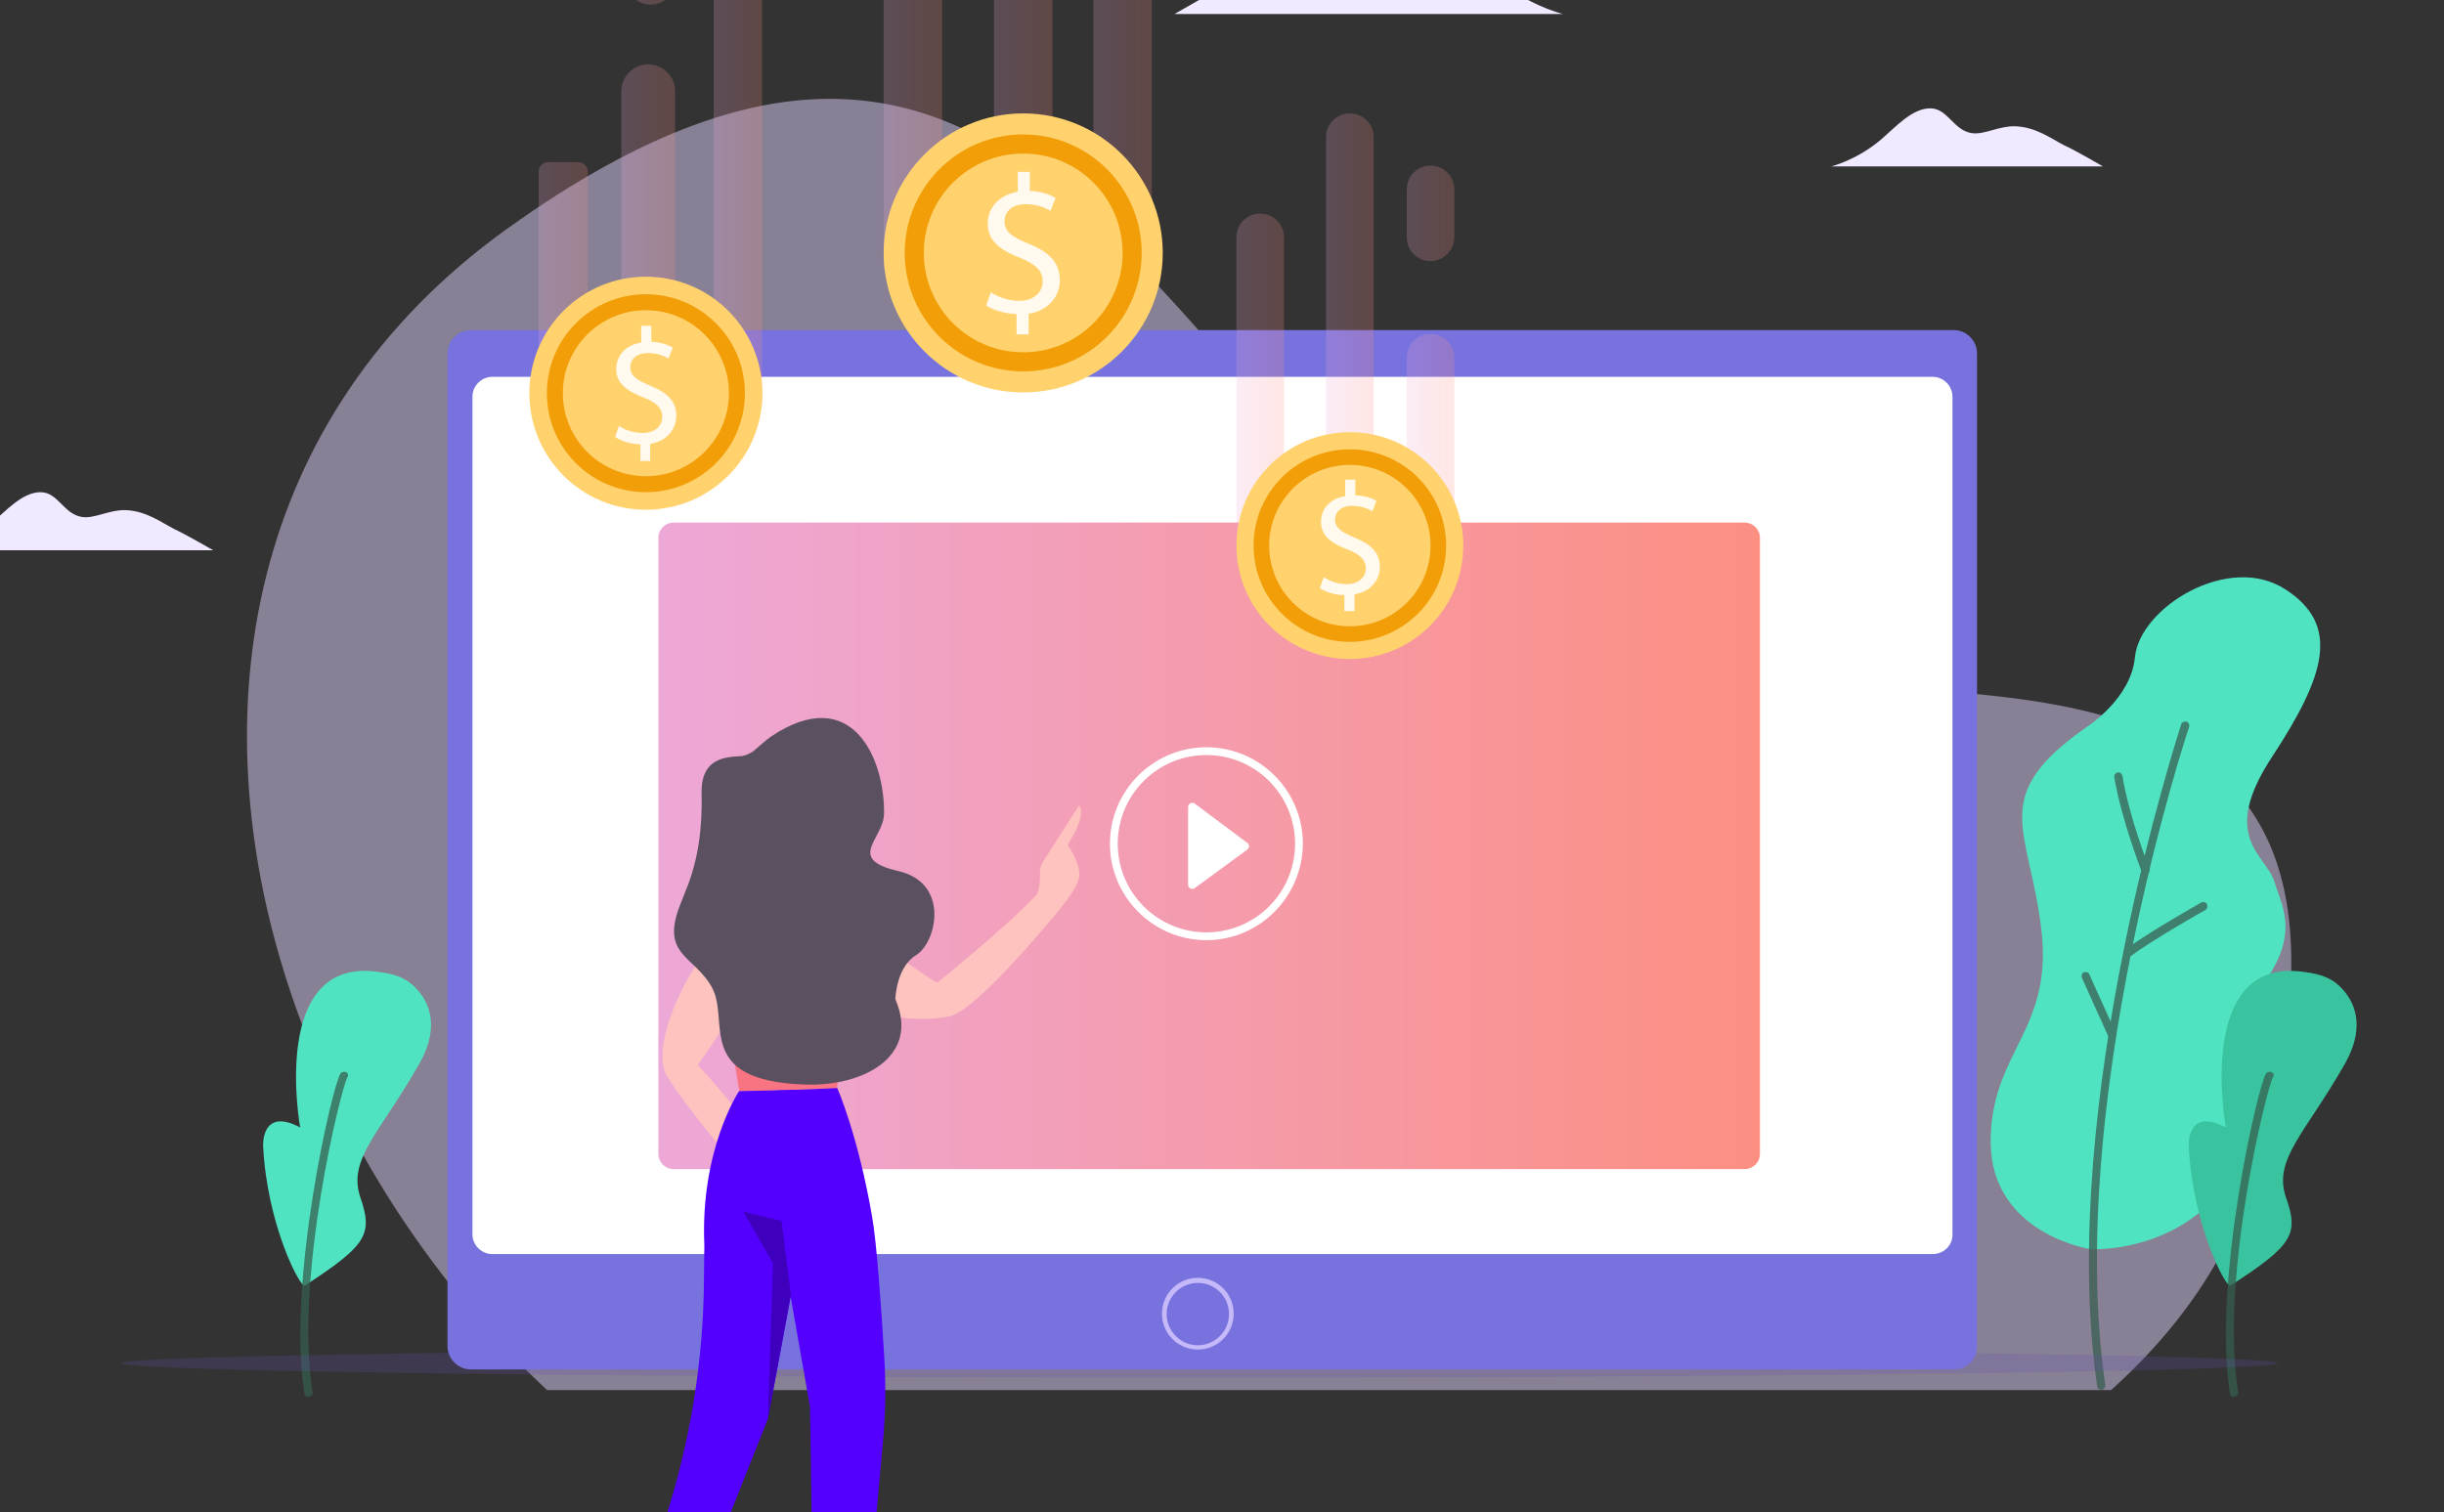 <svg enable-background="new 0 0 627 388" viewBox="0 0 627 388" xmlns="http://www.w3.org/2000/svg" xmlns:xlink="http://www.w3.org/1999/xlink"><rect x="0" y="0" width="627" height="388" fill="#333333" stroke="none"/><clipPath id="a"><path d="m41.3 18.8h577.4v337.9h-577.4z"/></clipPath><linearGradient id="b"><stop offset="0" stop-color="#eda8d7"/><stop offset="1" stop-color="#fc8f82"/></linearGradient><linearGradient id="c" gradientUnits="userSpaceOnUse" x1="168.945" x2="451.47" xlink:href="#b" y1="217.102" y2="217.102"/><linearGradient id="d" gradientUnits="userSpaceOnUse" x1="226.695" x2="241.735" xlink:href="#b" y1="17.44" y2="17.44"/><linearGradient id="e" gradientUnits="userSpaceOnUse" x1="255.006" x2="270.046" xlink:href="#b" y1="36.168" y2="36.168"/><linearGradient id="f" gradientUnits="userSpaceOnUse" x1="226.695" x2="241.735" xlink:href="#b" y1="-84.747" y2="-84.747"/><linearGradient id="g" gradientUnits="userSpaceOnUse" x1="280.492" x2="295.532" xlink:href="#b" y1="2.643" y2="2.643"/><linearGradient id="h" gradientUnits="userSpaceOnUse" x1="317.19" x2="329.405" xlink:href="#b" y1="101.458" y2="101.458"/><linearGradient id="i" gradientUnits="userSpaceOnUse" x1="340.183" x2="352.398" xlink:href="#b" y1="96.213" y2="96.213"/><linearGradient id="j" gradientUnits="userSpaceOnUse" x1="360.882" x2="373.097" xlink:href="#b" y1="54.743" y2="54.743"/><linearGradient id="k" gradientUnits="userSpaceOnUse" x1="360.882" x2="373.097" xlink:href="#b" y1="116.927" y2="116.927"/><linearGradient id="l" gradientUnits="userSpaceOnUse" x1="183.049" x2="195.463" xlink:href="#b" y1="48.949" y2="48.949"/><linearGradient id="m" gradientUnits="userSpaceOnUse" x1="159.434" x2="173.158" xlink:href="#b" y1="70.722" y2="70.722"/><linearGradient id="n" gradientUnits="userSpaceOnUse" x1="160.612" x2="173.158" xlink:href="#b" y1="-11.42" y2="-11.42"/><linearGradient id="o" gradientUnits="userSpaceOnUse" x1="182.983" x2="195.529" xlink:href="#b" y1="-36.374" y2="-36.374"/><linearGradient id="p" gradientUnits="userSpaceOnUse" x1="138.175" x2="150.721" xlink:href="#b" y1="75.485" y2="75.485"/><path clip-path="url(#a)" d="m395.2 163.4c-99.3-50-124.4-205.6-265.1-104.7-134.3 96.3-46.9 305.5 94.4 347.5s323-4.4 353.5-103.9c52-170.4-116.1-105.2-182.8-138.9z" fill="#e3d2ff" opacity=".48"/><path d="m536.9 320.6c-1 0-26-4.1-26.2-27.4-.1-23.4 16.1-28.5 13-54.7s-13.9-34.1 11.7-52c0 0 11.3-7.2 12.3-17.8 1.2-12.8 23.9-26.8 38.4-17.6s10.5 22.2-3.2 43.1c-13.7 20.8-1.5 25.1.6 32.1s7.5 14.5-6.2 30.5 1 36.8-10.8 52.2c.2 0-10 11.3-29.6 11.6z" fill="#50e3c2"/><g fill="#375d4f" opacity=".74"><path d="m539.2 356.6c.5-.1 1-.6.9-1.2-10.5-71.9 21.1-167.9 21.5-168.8.2-.5-.1-1.2-.6-1.4s-1.2.1-1.4.6c-.3 1-32 97.5-21.6 169.8.1.7.6 1.1 1.2 1z"/><path d="m550.6 224.3h.2c.5-.2.9-.9.6-1.4 0-.1-5.1-12.9-6.9-23.8-.1-.5-.6-1-1.2-.9-.5.1-1 .6-.9 1.2 1.9 11.1 7 24.1 7 24.2.1.5.6.8 1.2.7z"/><path d="m546 245.7c.1 0 .3-.1.4-.2 5.6-4.2 19.3-12 19.4-12 .5-.3.6-1 .4-1.5-.3-.5-1-.7-1.5-.4s-14 7.9-19.6 12.2c-.4.3-.5 1.1-.2 1.5.2.4.6.5 1.1.4z"/><path d="m542.1 266.6c.1 0 .1 0 .2-.1.5-.2.7-.9.5-1.4l-6.8-15.1c-.2-.5-.9-.7-1.4-.5s-.7.9-.5 1.4l6.8 15.1c.2.5.7.7 1.2.6z"/></g><path d="m572.2 329.9c-1.1.7-9.7-15.5-10.7-35.9 0 0-.5-10 9.5-4.7 0 0-8-44 20.1-39.9 4.8.6 7.6 1.8 10.1 4.7 3.5 4 5.3 10.3.3 19-10 17.6-18.3 24.3-15.1 34 3.4 9.6 2 12.3-14.2 22.8z" fill="#39c49f"/><path d="m573.3 358.4c.5-.1 1-.6.9-1.1-4.8-29.6 7.5-78.7 8.9-80.8.3-.4.3-1-.2-1.3-.4-.3-1.2-.2-1.5.2-2 2.5-13.9 53.7-9.3 82.3.1.5.7.9 1.2.7z" fill="#375d4f" opacity=".74"/><path d="m78.2 329.9c-1.1.7-9.7-15.5-10.7-35.9 0 0-.5-10 9.5-4.7 0 0-8-44 20.1-39.9 4.8.6 7.6 1.8 10.1 4.7 3.5 4 5.3 10.3.3 19-10 17.6-18.3 24.3-15.1 34 3.3 9.6 1.9 12.3-14.2 22.8z" fill="#50e3c2"/><path d="m79.3 358.4c.5-.1 1-.6.9-1.1-4.8-29.6 7.5-78.7 8.9-80.8.3-.4.3-1-.2-1.3-.4-.3-1.2-.2-1.5.2-2 2.5-13.9 53.7-9.3 82.3.1.5.6.9 1.2.7z" fill="#375d4f" opacity=".74"/><g fill="#f1e9ff"><path d="m301.3 3.6h99.7s-9.4-2.2-18.5-10.1c-5.4-4.7-11.3-11.3-17.8-11.3s-8.4 8.3-15.6 9.1c-4.6.5-9.7-2.8-15.5-2.6-7.7.3-12.9 4.5-17.6 6.8s-14.7 8.1-14.7 8.1z"/><path d="m54.7 141.2h-69.7s6.6-1.6 12.9-7c3.8-3.3 7.9-7.9 12.5-7.9s5.9 5.8 10.9 6.4c3.2.3 6.8-1.9 10.9-1.8 5.3.2 9.1 3.1 12.4 4.8 3.2 1.5 10.1 5.5 10.1 5.5z"/><path d="m539.5 42.7h-69.7s6.6-1.6 12.9-7c3.8-3.3 7.9-7.9 12.5-7.9s5.9 5.8 10.9 6.4c3.2.3 6.8-1.9 10.9-1.8 5.3.2 9.1 3.1 12.4 4.8 3.1 1.4 10.1 5.5 10.1 5.5z"/></g><ellipse cx="307.8" cy="349.8" fill="#664faf" opacity=".22" rx="276.6" ry="3.7"/><path d="m501.3 351.4h-380.5c-3.3 0-6-2.7-6-6v-254.7c0-3.3 2.7-6 6-6h380.4c3.3 0 6 2.7 6 6v254.6c.2 3.4-2.6 6.1-5.9 6.1z" fill="#7772dd"/><path d="m495.8 321.8h-369.5c-2.8 0-5.1-2.3-5.1-5.1v-214.9c0-2.8 2.3-5.1 5.1-5.1h369.5c2.8 0 5.1 2.3 5.1 5.1v214.9c.1 2.8-2.2 5.1-5.1 5.1z" fill="#fff"/><path d="m307.3 346.3c-5.1 0-9.2-4.1-9.2-9.2s4.1-9.2 9.2-9.2 9.2 4.1 9.2 9.2-4.1 9.2-9.2 9.2zm0-17.1c-4.4 0-8 3.6-8 8s3.6 8 8 8 8-3.6 8-8c0-4.5-3.6-8-8-8z" fill="#c5b9f9"/><g fill="#fff"><path d="m300.8 218.4h-85.2c-1 0-1.8-.8-1.8-1.8s.8-1.8 1.8-1.8h85.2c1 0 1.8.8 1.8 1.8s-.8 1.8-1.8 1.8z"/><path d="m357.7 241.4h-142.2c-1 0-1.8-.8-1.8-1.8s.8-1.8 1.8-1.8h142.1c1 0 1.8.8 1.8 1.8.1 1-.7 1.8-1.7 1.8z"/><path d="m357.7 263.5h-142.2c-1 0-1.8-.8-1.8-1.8s.8-1.8 1.8-1.8h142.1c1 0 1.8.8 1.8 1.8.1 1-.7 1.8-1.7 1.8z"/></g><path d="m400.8 295.1h-169.4c-.4 0-.7-.3-.7-.7v-18.6c0-.4.3-.7.7-.7h169.4c.4 0 .7.3.7.7v18.6c-.1.4-.5.7-.7.7zm-169.4-19.4-.1 18.7.1.1h169.4s.1 0 .1-.1v-18.6l-.1-.1z" fill="#dddddc"/><path d="m447.6 300h-274.8c-2.1 0-3.9-1.7-3.9-3.9v-158.1c0-2.1 1.7-3.9 3.9-3.9h274.8c2.1 0 3.9 1.7 3.9 3.9v158.1c0 2.2-1.8 3.9-3.9 3.9z" fill="url(#c)"/><path d="m309.5 241c-13.5 0-24.5-11-24.5-24.5s11-24.5 24.5-24.5 24.5 11 24.5 24.5c-.1 13.5-11 24.5-24.5 24.5zm0-47.5c-12.7 0-23 10.3-23 23s10.3 23 23 23 23-10.3 23-23-10.3-23-23-23z" fill="#fff" stroke="#fff" stroke-miterlimit="10" stroke-width=".5"/><path d="m320 218-13.5 9.9c-.7.5-1.7 0-1.7-.9v-19.9c0-.9 1-1.4 1.7-.9l13.5 10.1c.6.3.6 1.2 0 1.7z" fill="#fff"/><ellipse cx="202.6" cy="441.7" fill="#664faf" opacity=".22" rx="80.5" ry="2.5"/><path d="m196.6 234.7h12.8s5.8.8 9.4 6.5c3.4 5.2 6 16.9.7 23.7 0 0-5.1 11.1-4.7 14.4l-25.1.8-6.2-37.2c-.5-3.1 1.6-6.2 4.7-6.8z" fill="#f97482"/><path d="m194.1 236.7c1.3 1.3 4.1 9.8-15.1 36.6 0 0 16.1 17.1 19.4 26.2l-4.7 5.1s-15.8-17.6-22.5-28.3 15.4-47.1 22.9-39.6z" fill="#ffc3bf"/><path d="m206.5 236.9c6.5-5.7 27.5 11.7 33.9 15.3 0 0 18.5-14.9 25.7-22.8l5.6 4.1s-20.9 25.8-28.1 27.3c-19.5 4-51.8-10.8-37.1-23.9z" fill="#ffc3bf"/><path d="m263.8 233.4s3.3-2.9 3-9.5c0-1 .2-1.9.8-2.8l9.2-14.4s2.4 1.7-2.9 10.1c0 0 4.1 5.7 2.7 9.2-1.3 3.4-5 7.6-5 7.6z" fill="#ffc3bf"/><path d="m197.8 189c-1.4 1-2.7 2.2-4 3.3-.6.6-1.6 1.2-2.9 1.6-2.2.6-11.2-1-10.9 9.7.2 8.6-.8 17.1-4.1 25-.4 1-.8 2.1-1.3 3.3-5.4 13.4 3.6 13.2 8.1 21.6 4.6 8.5-4.7 23.8 23.7 24.8 14.7.6 29.8-7 23.3-21.9 0 0 .2-8.2 5.3-11.3 5.2-3.1 8.9-18.5-4.6-21.6s-3.7-8.2-3.6-14.7c.2-14.1-8.2-33.7-29-19.8z" fill="#5a5060"/><path d="m165.3 413.3-7.4 19.4 21.6 8.1c1.2-2.4.1-5.2-2.4-6.3l-8.3-3.3 5.2-14.7z" fill="#ffc3bf"/><path d="m159.6 428.2 9.3 3.1 8.9 3.6c2.4 1 3.3 3.9 1.7 5.9l-21.6-8.1z" fill="#393f5c"/><path d="m209.9 419.8.4 20.8 23.1-.5c.2-2.7-1.8-5-4.5-5h-8.9l-.6-15.6z" fill="#ffc3bf"/><path d="m210.1 435.6 9.8-.5h9.7c2.5 0 4.5 2.4 3.7 5l-23.1.5z" fill="#393f5c"/><path d="m214.8 279.2s5.3 12 8.9 32.8c1.2 6.5 2.4 23.8 3.1 35.4.5 7.2.4 14.5-.2 21.6l-5.2 57.7-12.6.5-1-66.2-14.2-80.9z" fill="#5400ff"/><path d="m189.6 280s-10 14.9-8.9 39.6l-.1 8.5c-.1 20.9-3.5 41.7-9.9 61.6l-10.7 33.2 12.2 3.6 24.8-62.4 8.7-46.6.6-37.9z" fill="#5400ff"/><path d="m202.9 332.2-2.4-18.9-9.8-2.4 7.6 13.3-1.3 39.9z" fill="#3f00bd"/><path d="m234.2 75c-4.1 0-7.5-3.4-7.5-7.5v-100c0-4.1 3.4-7.5 7.5-7.5s7.5 3.4 7.5 7.5v100c0 4.1-3.3 7.5-7.5 7.5z" fill="url(#d)" opacity=".22"/><path d="m262.5 93.7c-4.1 0-7.5-3.4-7.5-7.5v-100c0-4.1 3.4-7.5 7.5-7.5s7.5 3.4 7.5 7.5v100c0 4.1-3.3 7.5-7.5 7.5z" fill="url(#e)" opacity=".22"/><path d="m234.2-69.7c-4.1 0-7.5-3.4-7.5-7.5v-15.1c0-4.1 3.4-7.5 7.5-7.5s7.5 3.4 7.5 7.5v15.1c0 4.1-3.3 7.5-7.5 7.5z" fill="url(#f)" opacity=".22"/><path d="m288 75c-4.1 0-7.5-3.4-7.5-7.5v-129.7c0-4.1 3.4-7.5 7.5-7.5s7.5 3.4 7.5 7.5v129.6c0 4.2-3.4 7.6-7.5 7.6z" fill="url(#g)" opacity=".22"/><circle cx="262.5" cy="64.9" fill="#ffd26e" r="35.8"/><circle cx="262.5" cy="64.9" fill="#f29e08" r="30.4"/><circle cx="262.5" cy="64.9" fill="#ffd26e" r="25.5"/><path d="m260.8 85.7v-5.1c-2.9-.1-6-1-7.8-2.2l1.2-3.4c1.8 1.2 4.5 2.2 7.3 2.2 3.6 0 6-2.1 6-5 0-2.8-2-4.5-5.7-6-5.2-2-8.4-4.4-8.4-8.8 0-4.2 3-7.4 7.7-8.2v-5.1h3.1v4.9c3 .1 5.1.9 6.6 1.8l-1.3 3.3c-1.1-.6-3.1-1.7-6.4-1.7-3.9 0-5.4 2.3-5.4 4.4 0 2.6 1.9 4 6.3 5.8 5.2 2.1 7.9 4.8 7.9 9.3 0 4-2.8 7.8-8 8.6v5.3h-3.1z" fill="#fff9ee"/><path d="m323.3 148.2c-3.4 0-6.1-2.7-6.1-6.1v-81.2c0-3.4 2.7-6.1 6.1-6.1s6.1 2.7 6.1 6.1v81.2c0 3.3-2.7 6.1-6.1 6.1z" fill="url(#h)" opacity=".22"/><path d="m346.3 163.4c-3.4 0-6.1-2.7-6.1-6.1v-122.1c0-3.4 2.7-6.1 6.1-6.1s6.1 2.7 6.1 6.1v122.1c0 3.3-2.8 6.1-6.1 6.1z" fill="url(#i)" opacity=".22"/><path d="m367 67c-3.4 0-6.1-2.7-6.1-6.1v-12.3c0-3.4 2.7-6.1 6.1-6.1s6.1 2.7 6.1 6.1v12.3c0 3.3-2.8 6.1-6.1 6.1z" fill="url(#j)" opacity=".22"/><path d="m367 148.2c-3.4 0-6.1-2.7-6.1-6.1v-50.3c0-3.4 2.7-6.1 6.1-6.1s6.1 2.7 6.1 6.1v50.3c0 3.3-2.8 6.1-6.1 6.1z" fill="url(#k)" opacity=".22"/><circle cx="346.3" cy="140" fill="#ffd26e" r="29.1"/><circle cx="346.3" cy="140" fill="#f29e08" r="24.7"/><circle cx="346.3" cy="140" fill="#ffd26e" r="20.7"/><path d="m344.9 156.9v-4.2c-2.4 0-4.9-.8-6.3-1.8l1-2.8c1.5 1 3.6 1.8 5.9 1.8 2.9 0 4.9-1.7 4.9-4s-1.6-3.7-4.7-4.9c-4.2-1.6-6.8-3.5-6.8-7.1 0-3.4 2.4-6 6.2-6.6v-4.2h2.6v4c2.5.1 4.2.7 5.4 1.4l-1 2.7c-.9-.5-2.6-1.4-5.2-1.4-3.2 0-4.4 1.9-4.4 3.5 0 2.1 1.5 3.2 5.1 4.7 4.2 1.7 6.4 3.9 6.4 7.5 0 3.3-2.3 6.3-6.5 7v4.3h-2.6z" fill="#fff9ee"/><path d="m189.3 109.3c3.4 0 6.2-2.8 6.2-6.2v-108.3c0-3.4-2.8-6.2-6.2-6.2s-6.2 2.8-6.2 6.2v108.3c-.1 3.4 2.7 6.2 6.2 6.2z" fill="url(#l)" opacity=".22"/><path d="m166.3 124.9c3.8 0 6.9-3.1 6.9-6.9v-94.6c0-3.8-3.1-6.9-6.9-6.9s-6.9 3.1-6.9 6.9v94.7c0 3.8 3.1 6.8 6.9 6.8z" fill="url(#m)" opacity=".22"/><path d="m166.9 1.2c3.5 0 6.3-2.8 6.3-6.3v-12.6c0-3.5-2.8-6.3-6.3-6.3s-6.3 2.8-6.3 6.3v12.6c0 3.4 2.8 6.3 6.3 6.3z" fill="url(#n)" opacity=".22"/><path d="m189.3-30.1c3.5 0 6.3-2.8 6.3-6.3s-2.8-6.3-6.3-6.3-6.3 2.8-6.3 6.3 2.8 6.3 6.3 6.3z" fill="url(#o)" opacity=".22"/><path d="m140.6 109.3h7.8c1.3 0 2.4-1.1 2.4-2.4v-62.9c0-1.3-1.1-2.4-2.4-2.4h-7.8c-1.3 0-2.4 1.1-2.4 2.4v62.9c0 1.3 1 2.4 2.4 2.4z" fill="url(#p)" opacity=".22"/><circle cx="165.7" cy="100.9" fill="#ffd26e" r="29.9"/><circle cx="165.7" cy="100.9" fill="#f29e08" r="25.4"/><circle cx="165.7" cy="100.9" fill="#ffd26e" r="21.3"/><path d="m164.3 118.3v-4.3c-2.5 0-5-.8-6.5-1.9l1-2.8c1.5 1 3.7 1.8 6.1 1.8 3 0 5-1.7 5-4.1 0-2.3-1.6-3.8-4.8-5-4.3-1.7-7-3.6-7-7.3 0-3.5 2.5-6.2 6.4-6.8v-4.3h2.6v4.1c2.5.1 4.3.8 5.5 1.5l-1.1 2.8c-.9-.5-2.6-1.4-5.3-1.4-3.3 0-4.5 1.9-4.5 3.6 0 2.2 1.6 3.3 5.2 4.8 4.4 1.8 6.6 4 6.6 7.7 0 3.3-2.3 6.5-6.7 7.2v4.4z" fill="#fff9ee"/></svg>